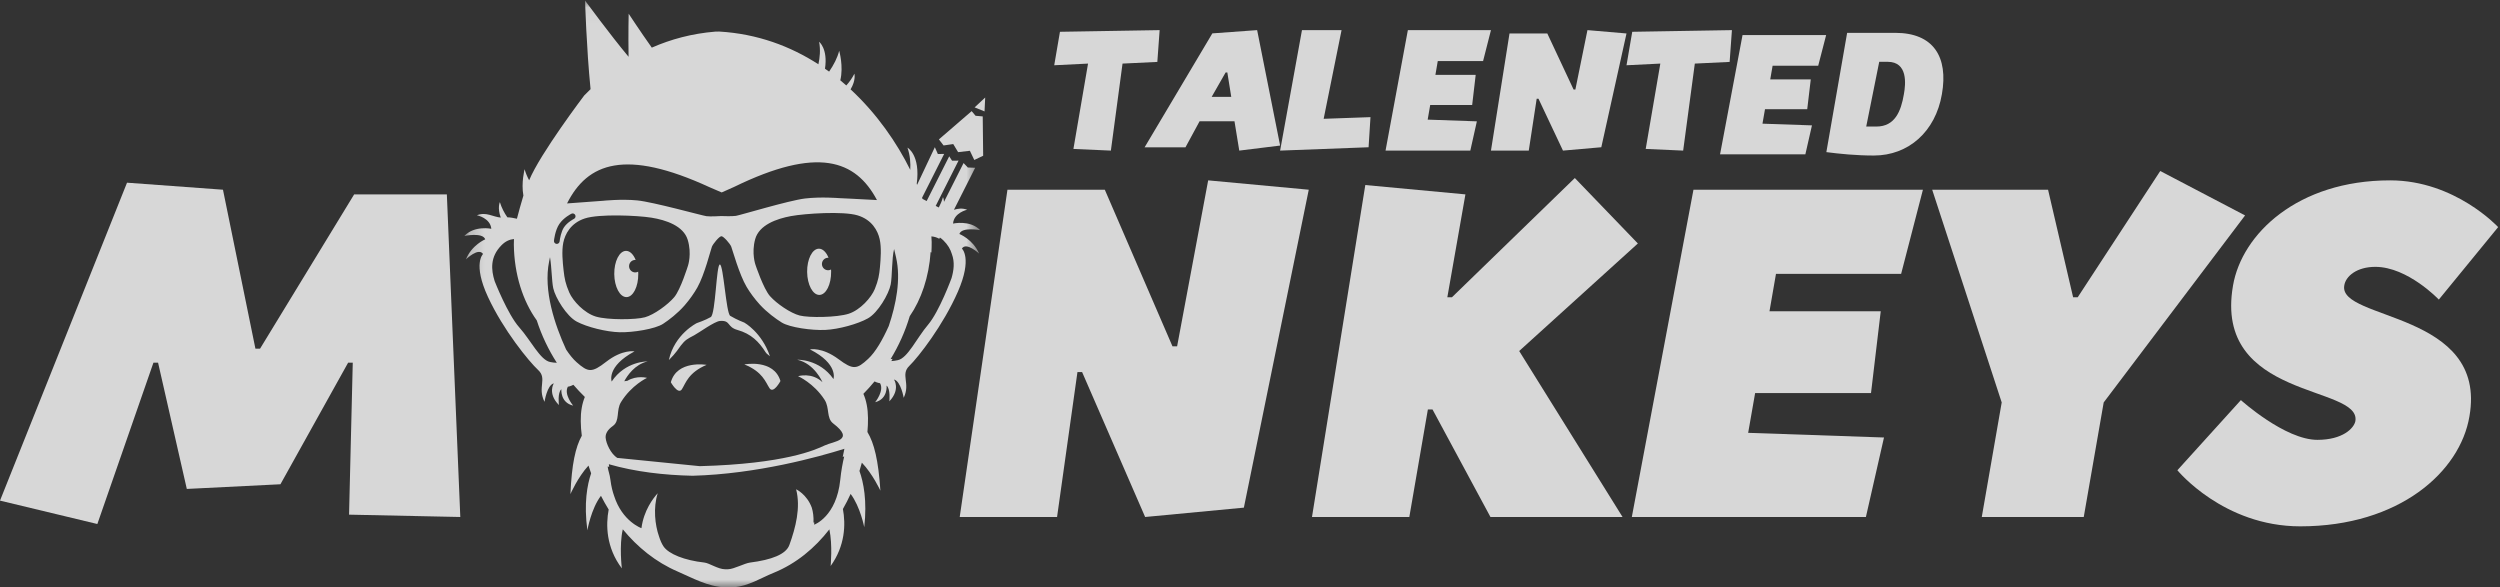 <?xml version="1.0" encoding="UTF-8"?>
<svg width="166px" height="39px" viewBox="0 0 166 39" version="1.1" xmlns="http://www.w3.org/2000/svg" xmlns:xlink="http://www.w3.org/1999/xlink">
    <rect x="0" y="0" width="166" height="39" fill="#333333" stroke="none"/>
    <title>Group 41</title>
    <defs>
        <polygon id="path-1" points="0.164 0.039 34.418 0.039 34.418 39 0.164 39"></polygon>
    </defs>
    <g id="Welcome" stroke="none" stroke-width="1" fill="none" fill-rule="evenodd" opacity="0.803">
        <g id="Desktop-HD" transform="translate(-825, -14253)">
            <g id="Group-16" transform="translate(825, 13817)">
                <g id="Group-41" transform="translate(0, 436)">
                    <polygon id="Fill-1" fill="#FFFFFF" points="76.847 4.111 74.536 4.222 73.762 10 71.275 9.889 72.246 4.222 70 4.333 70.381 2.111 77 2"></polygon>
                    <path d="M80.455,6.432 L81.755,6.432 L81.495,4.811 L81.382,4.811 L80.455,6.432 Z M83.474,2 L85,9.665 L82.287,10 L81.97,8.054 L79.652,8.054 L78.714,9.784 L76,9.784 L80.5,2.216 L83.474,2 Z" id="Fill-2" fill="#FFFFFF"></path>
                    <polygon id="Fill-3" fill="#FFFFFF" points="90.874 9.778 85 10 86.451 2 89.08 2 87.891 7.889 91 7.778"></polygon>
                    <polygon id="Fill-4" fill="#FFFFFF" points="97.629 10 92 10 93.482 2 99 2 98.476 4.057 95.467 4.057 95.311 4.971 97.986 4.971 97.752 6.972 94.965 6.972 94.798 7.943 98.064 8.057"></polygon>
                    <polygon id="Fill-5" fill="#FFFFFF" points="100.231 2.222 102.741 2.222 104.486 5.945 104.605 5.945 105.407 2 108 2.222 106.327 9.777 103.781 10 102.155 6.555 102.036 6.555 101.51 10 99 10"></polygon>
                    <polygon id="Fill-6" fill="#FFFFFF" points="114.848 4.111 112.536 4.222 111.762 10 109.275 9.889 110.246 4.222 108 4.333 108.381 2.111 115 2"></polygon>
                    <g id="Group-40">
                        <path d="M123.917,8.403 L124.591,8.403 C125.824,8.403 126.228,7.385 126.418,6.254 C126.542,5.575 126.688,4.104 125.342,4.104 L124.781,4.104 L123.917,8.403 Z M122.65,2.181 L125.847,2.181 C128.37,2.181 129.38,3.765 128.942,6.254 C128.516,8.743 126.721,10.327 124.422,10.327 C123.245,10.327 122.145,10.214 121.27,10.101 L122.65,2.181 Z" id="Fill-7" fill="#FFFFFF"></path>
                        <polygon id="Fill-9" fill="#FFFFFF" points="23.177 34.173 23.423 24.083 23.115 24.083 18.621 32.155 12.404 32.465 10.496 24.083 10.188 24.083 6.464 34.794 0 33.241 8.434 12.131 14.805 12.597 16.96 23.152 17.267 23.152 23.516 12.907 29.671 12.907 30.564 34.328"></polygon>
                        <polygon id="Fill-11" fill="#FFFFFF" points="66.895 12.597 73.359 12.597 77.853 22.997 78.16 22.997 80.223 11.976 86.902 12.597 82.593 33.707 76.037 34.328 71.851 24.704 71.543 24.704 70.189 34.328 63.725 34.328"></polygon>
                        <polygon id="Fill-13" fill="#FFFFFF" points="98.966 34.328 95.119 27.188 94.811 27.188 93.579 34.328 87.116 34.328 90.656 12.286 97.304 12.907 96.103 19.737 96.411 19.737 104.568 11.821 108.754 16.167 100.874 23.307 107.738 34.328"></polygon>
                        <polygon id="Fill-15" fill="#FFFFFF" points="123.896 34.328 108.353 34.328 112.446 12.597 127.682 12.597 126.235 18.185 117.925 18.185 117.494 20.668 124.881 20.668 124.235 26.101 116.54 26.101 116.078 28.74 125.097 29.05"></polygon>
                        <polygon id="Fill-17" fill="#FFFFFF" points="149.073 14.304 139.685 26.722 138.361 34.328 131.59 34.328 132.913 26.722 128.297 12.597 135.991 12.597 137.654 19.737 137.961 19.737 143.44 11.355"></polygon>
                        <path d="M161.938,19.892 C161.938,19.892 159.875,17.719 157.721,17.719 C156.49,17.719 155.751,18.34 155.659,18.961 C155.259,21.289 165.2,20.668 163.969,27.653 C163.354,31.317 159.321,34.949 152.735,34.949 C147.625,34.949 144.578,31.224 144.578,31.224 L148.795,26.567 C148.795,26.567 151.719,29.206 153.874,29.206 C155.566,29.206 156.305,28.43 156.397,27.964 C156.798,25.542 146.948,26.567 148.272,18.961 C148.856,15.546 152.55,11.976 158.706,11.976 C163.015,11.976 165.877,15.08 165.877,15.08 L161.938,19.892 Z" id="Fill-19" fill="#FFFFFF"></path>
                        <polygon id="Fill-21" fill="#FFFFFF" points="119.876 10.248 114.212 10.248 115.704 2.329 121.256 2.329 120.729 4.365 117.701 4.365 117.544 5.27 120.235 5.27 120 7.25 117.196 7.25 117.028 8.212 120.314 8.325"></polygon>
                        <g id="Group-25" transform="translate(30.667, 0)">
                            <mask id="mask-2" fill="white">
                                <use xlink:href="#path-1"></use>
                            </mask>
                            <g id="Clip-24"></g>
                            <path d="M32.516,18.466 C32.516,18.466 31.706,20.68 30.955,21.563 C30.204,22.446 29.604,23.779 28.949,23.915 C28.806,23.945 28.655,23.972 28.516,23.977 C28.546,23.929 28.574,23.879 28.604,23.829 C28.558,23.834 28.514,23.839 28.471,23.841 C29.011,22.954 29.441,22.001 29.739,20.996 C30.505,19.886 31.014,18.398 31.126,16.736 L31.179,16.77 C31.192,16.536 31.198,16.299 31.196,16.059 C31.194,15.944 31.188,15.822 31.177,15.696 C31.354,15.711 31.526,15.755 31.701,15.855 L31.743,15.772 C31.819,15.823 31.895,15.885 31.973,15.961 C32.271,16.252 32.446,16.557 32.536,16.866 C32.738,17.403 32.664,17.954 32.516,18.466 M10.315,30.404 C9.884,30.12 9.583,29.456 9.548,29.072 C9.547,29.058 9.547,29.044 9.546,29.031 C9.54,28.788 9.675,28.535 10.031,28.281 C10.509,27.941 10.23,27.249 10.568,26.699 C11.262,25.57 12.295,25.091 12.295,25.091 C12.295,25.091 11.621,24.905 10.994,25.284 C10.932,25.294 10.863,25.304 10.784,25.315 C10.982,24.945 11.476,24.203 12.329,23.998 C12.329,23.998 10.858,23.969 9.948,25.333 C9.948,25.333 9.579,24.343 11.466,23.332 C11.466,23.332 10.671,23.173 9.576,24.028 C8.627,24.769 8.378,24.723 7.618,24.05 C7.38,23.84 7.147,23.548 6.922,23.207 C6.17,21.569 5.402,19.285 5.795,17.357 C5.814,17.262 5.834,17.169 5.853,17.075 C5.964,17.729 5.97,18.679 6.068,19.135 C6.205,19.768 6.959,21.001 7.631,21.356 C8.303,21.715 9.588,22.04 10.481,22.061 C11.375,22.082 12.84,21.843 13.359,21.504 C13.755,21.245 14.325,20.811 14.793,20.275 C15.136,19.882 15.433,19.45 15.636,19.091 C16.116,18.241 16.522,16.593 16.603,16.383 C16.677,16.194 17.092,15.685 17.236,15.685 C17.38,15.685 17.806,16.181 17.884,16.369 C17.969,16.577 18.412,18.214 18.911,19.054 C19.122,19.409 19.428,19.834 19.779,20.219 C20.259,20.744 20.839,21.165 21.241,21.415 C21.767,21.743 23.237,21.948 24.13,21.907 C25.023,21.867 26.3,21.512 26.964,21.138 C27.628,20.768 28.355,19.519 28.477,18.882 C28.579,18.353 28.542,17.165 28.701,16.535 C28.746,16.72 28.79,16.907 28.833,17.098 C29.162,18.545 28.834,20.209 28.346,21.65 C27.938,22.558 27.473,23.373 26.976,23.832 C26.231,24.522 25.984,24.574 25.019,23.854 C23.905,23.024 23.113,23.2 23.113,23.2 C25.022,24.169 24.675,25.167 24.675,25.167 C23.736,23.824 22.265,23.886 22.265,23.886 C23.421,24.137 23.946,25.378 23.946,25.378 C23.239,24.7 22.323,24.978 22.323,24.978 C22.323,24.978 23.367,25.433 24.085,26.546 C24.435,27.089 24.191,27.76 24.657,28.117 C26.132,29.244 24.698,29.291 24.098,29.575 C23.498,29.859 21.453,30.803 15.798,30.953 M25.388,30.308 C25.286,30.735 25.19,31.237 25.127,31.855 C24.878,34.312 23.395,34.84 23.395,34.84 C23.397,34.786 23.398,34.734 23.399,34.683 C23.367,34.697 23.349,34.703 23.349,34.703 C23.367,34.319 23.32,33.991 23.237,33.713 C22.908,32.813 22.195,32.488 22.195,32.488 C22.509,33.701 22.164,35.034 21.747,36.187 C21.522,36.811 20.561,37.173 19.133,37.355 C18.781,37.399 18.068,37.785 17.693,37.797 L17.479,37.799 C17.005,37.795 16.442,37.391 16.103,37.353 C14.794,37.208 13.739,36.793 13.391,36.282 C13.282,36.121 13.177,35.89 13.09,35.612 C12.828,34.87 12.693,33.725 13.006,32.75 C12.708,33.077 12.078,33.892 11.925,35.071 C11.925,35.071 10.654,34.627 10.111,32.93 C10.003,32.627 9.919,32.282 9.87,31.889 C9.814,31.442 9.727,31.332 9.68,30.973 C9.715,30.983 9.749,30.993 9.784,31.002 C9.776,30.942 9.768,30.882 9.76,30.824 C11.52,31.331 13.439,31.55 15.326,31.59 C19.592,31.475 23.7,30.334 25.402,29.799 C25.369,29.939 25.33,30.127 25.29,30.338 C25.323,30.328 25.356,30.318 25.388,30.308 M5.866,24.038 C5.208,23.917 4.579,22.597 3.808,21.732 C3.038,20.866 2.179,18.67 2.179,18.67 C1.941,17.914 1.867,17.064 2.624,16.292 C2.907,16.003 3.179,15.901 3.461,15.87 C3.454,15.997 3.451,16.119 3.452,16.234 C3.474,18.222 4.058,20.007 4.975,21.275 C5.296,22.273 5.747,23.217 6.307,24.09 C6.166,24.089 6.012,24.065 5.866,24.038 M6.116,15.985 C6.119,15.957 6.189,15.295 6.467,14.88 C6.757,14.448 7.256,14.201 7.277,14.191 C7.37,14.145 7.484,14.184 7.53,14.279 C7.575,14.374 7.536,14.488 7.442,14.534 C7.438,14.536 7.013,14.748 6.781,15.094 C6.593,15.373 6.509,15.86 6.492,16.024 C6.482,16.121 6.401,16.194 6.306,16.195 C6.299,16.195 6.292,16.195 6.285,16.194 C6.181,16.183 6.105,16.09 6.116,15.985 M15.017,17.636 C15.017,17.636 14.525,19.231 14.101,19.733 C13.674,20.239 12.758,20.9 12.156,21.067 C11.547,21.236 9.688,21.255 8.903,21.022 C8.13,20.793 7.373,19.982 7.129,19.415 C6.885,18.848 6.815,18.495 6.756,17.957 C6.696,17.419 6.621,16.679 6.735,16.115 C6.849,15.551 7.22,14.814 8.167,14.504 C9.114,14.194 11.636,14.301 12.591,14.454 C13.546,14.607 14.717,14.995 14.998,15.927 C15.279,16.859 15.017,17.636 15.017,17.636 M16.454,12.434 L17.253,12.778 L18.067,12.416 C23.627,9.702 26.146,10.617 27.563,13.284 C26.333,13.214 25.04,13.155 25.04,13.155 C25.04,13.155 23.83,13.055 22.781,13.181 C21.723,13.308 18.486,14.288 18.202,14.332 C17.951,14.371 17.369,14.351 17.235,14.346 C17.235,14.346 17.235,14.345 17.235,14.345 C17.235,14.345 17.229,14.345 17.221,14.346 C17.213,14.345 17.207,14.345 17.207,14.345 L17.207,14.346 C17.073,14.354 16.492,14.388 16.24,14.354 C15.955,14.316 12.697,13.409 11.637,13.306 C10.585,13.204 9.378,13.332 9.378,13.332 C9.378,13.332 8.173,13.414 6.985,13.508 C8.343,10.815 10.842,9.849 16.454,12.434 M27.764,17.72 C27.716,18.259 27.654,18.614 27.422,19.186 C27.191,19.758 26.452,20.586 25.685,20.833 C24.906,21.083 23.046,21.106 22.434,20.951 C21.828,20.798 20.898,20.158 20.459,19.661 C20.024,19.169 19.497,17.585 19.497,17.585 C19.497,17.585 19.218,16.814 19.478,15.876 C19.738,14.938 20.901,14.524 21.852,14.349 C22.804,14.175 25.322,14.011 26.276,14.3 C27.23,14.588 27.617,15.317 27.743,15.878 C27.87,16.439 27.811,17.181 27.764,17.72 M34.418,15.283 C33.735,14.585 32.615,14.846 32.615,14.846 C32.669,14.12 33.553,13.927 33.553,13.927 C33.227,13.803 32.945,13.85 32.675,13.928 L34.083,11.141 L33.599,11.122 L33.314,10.826 L32.016,13.401 C32.001,13.198 31.947,13.089 31.947,13.089 C31.878,13.337 31.781,13.567 31.669,13.777 L31.464,13.672 L32.98,10.665 L32.55,10.67 L32.361,10.379 L30.863,13.349 L30.587,13.207 C30.578,13.181 30.569,13.155 30.559,13.128 L32.025,10.221 L31.606,10.226 L31.407,9.774 L30.228,12.271 L30.216,12.24 C30.212,12.232 30.208,12.223 30.204,12.214 C30.463,10.279 29.588,9.803 29.588,9.803 C29.769,10.316 29.8,10.839 29.775,11.278 C28.885,9.478 27.562,7.555 25.811,5.933 C26.181,5.316 26.065,4.894 26.065,4.894 C25.917,5.192 25.727,5.452 25.527,5.674 C25.396,5.559 25.264,5.445 25.129,5.333 C25.356,4.418 25.055,3.369 25.055,3.369 C24.938,3.843 24.687,4.316 24.386,4.756 C24.297,4.69 24.204,4.627 24.112,4.563 C24.314,3.231 23.723,2.774 23.723,2.774 C23.822,3.313 23.77,3.837 23.675,4.268 C21.821,3.072 19.627,2.243 17.088,2.095 C17.065,2.093 16.859,2.097 16.826,2.1 C15.279,2.228 13.877,2.606 12.612,3.163 C11.849,2.086 11.076,0.911 11.076,0.911 C11.076,0.911 11.046,2.214 11.07,3.77 C9.867,2.333 8.182,0.039 8.182,0.039 C8.182,0.039 8.27,3.15 8.546,5.921 C8.403,6.058 8.262,6.197 8.125,6.339 C8.125,6.339 5.202,10.193 4.468,11.971 C4.34,11.73 4.234,11.483 4.167,11.235 C4.167,11.235 3.93,12.134 4.087,12.987 C4.008,13.221 3.681,14.409 3.656,14.524 C3.437,14.472 3.214,14.433 3.022,14.43 C2.823,14.142 2.639,13.803 2.524,13.42 C2.524,13.42 2.346,13.8 2.584,14.448 C2.071,14.406 1.605,14.047 0.999,14.294 C0.999,14.294 1.887,14.467 1.957,15.191 C1.957,15.191 0.831,14.956 0.164,15.669 C0.164,15.669 1.381,15.407 1.552,15.891 C1.552,15.891 0.662,16.261 0.269,17.224 C0.269,17.224 1.107,16.406 1.407,16.865 C1.407,16.865 0.708,17.504 1.734,19.717 C2.76,21.929 4.453,24 5.07,24.573 C5.686,25.147 5.002,25.715 5.489,26.682 C5.489,26.682 5.657,25.562 6.107,25.455 C6.107,25.455 5.672,26.117 6.446,26.895 C6.446,26.895 6.34,26.073 6.608,25.845 C6.608,25.845 6.524,26.731 7.391,26.933 C7.391,26.933 6.758,26.191 7.038,25.678 C7.038,25.678 7.21,25.658 7.405,25.55 C7.648,25.829 7.899,26.1 8.166,26.358 C7.983,26.8 7.888,27.33 7.895,27.969 C7.898,28.276 7.921,28.6 7.964,28.934 C7.542,29.695 7.298,30.817 7.209,32.81 C7.209,32.81 7.698,31.682 8.408,30.915 C8.463,31.085 8.521,31.257 8.584,31.429 C8.327,32.183 8.092,33.409 8.335,35.211 C8.335,35.211 8.58,33.779 9.236,32.921 C9.394,33.229 9.564,33.534 9.749,33.834 C9.553,34.865 9.58,36.355 10.623,37.739 C10.623,37.739 10.438,36.203 10.687,35.146 C11.653,36.32 12.867,37.321 14.329,37.949 C15.275,38.356 16.328,38.959 17.481,38.999 C17.548,39.002 17.959,38.996 18.049,38.99 C19.011,38.927 19.885,38.366 20.683,38.043 C22.215,37.423 23.447,36.381 24.403,35.149 C24.624,36.19 24.487,37.583 24.487,37.583 C25.454,36.238 25.492,34.817 25.302,33.798 C25.49,33.469 25.661,33.134 25.815,32.796 C26.455,33.645 26.719,35.004 26.719,35.004 C26.918,33.232 26.669,32.023 26.401,31.271 C26.46,31.087 26.512,30.904 26.561,30.721 C27.282,31.472 27.791,32.578 27.791,32.578 C27.656,30.556 27.381,29.436 26.93,28.685 C26.958,28.362 26.972,28.05 26.968,27.754 C26.961,27.116 26.855,26.588 26.662,26.15 C26.922,25.887 27.167,25.61 27.402,25.327 C27.598,25.428 27.768,25.445 27.768,25.445 C28.06,25.952 27.443,26.707 27.443,26.707 C28.306,26.485 28.201,25.602 28.201,25.602 C28.475,25.823 28.386,26.648 28.386,26.648 C29.143,25.852 28.694,25.2 28.694,25.2 C29.146,25.297 29.339,26.414 29.339,26.414 C29.804,25.435 29.107,24.882 29.711,24.296 C30.315,23.709 31.962,21.599 32.938,19.365 C33.915,17.13 33.203,16.506 33.203,16.506 C33.492,16.041 34.348,16.84 34.348,16.84 C33.934,15.887 33.036,15.536 33.036,15.536 C33.195,15.048 34.418,15.283 34.418,15.283" id="Fill-23" fill="#FFFFFF" mask="url(#mask-2)"></path>
                        </g>
                        <path d="M42.186,18.089 C41.959,18.092 41.772,17.908 41.77,17.679 C41.767,17.449 41.949,17.261 42.177,17.259 C42.188,17.259 42.198,17.261 42.209,17.262 C42.06,16.893 41.827,16.655 41.567,16.658 C41.127,16.662 40.778,17.354 40.787,18.201 C40.797,19.049 41.161,19.733 41.601,19.728 C42.041,19.722 42.39,19.031 42.381,18.184 C42.38,18.135 42.378,18.086 42.375,18.038 C42.318,18.069 42.255,18.088 42.186,18.089" id="Fill-26" fill="#FFFFFF"></path>
                        <path d="M54.992,17.945 C54.765,17.948 54.579,17.764 54.576,17.534 C54.574,17.305 54.756,17.117 54.983,17.114 C54.994,17.114 55.005,17.117 55.015,17.117 C54.866,16.748 54.633,16.51 54.373,16.513 C53.933,16.518 53.584,17.209 53.594,18.057 C53.603,18.905 53.967,19.588 54.407,19.583 C54.847,19.578 55.196,18.887 55.187,18.039 C55.187,17.99 55.185,17.942 55.182,17.894 C55.125,17.925 55.061,17.944 54.992,17.945" id="Fill-28" fill="#FFFFFF"></path>
                        <path d="M49.424,24.198 C50.644,24.685 50.832,25.378 51.095,25.776 C51.359,26.174 51.822,25.301 51.822,25.301 C51.38,23.816 49.424,24.198 49.424,24.198" id="Fill-30" fill="#FFFFFF"></path>
                        <path d="M44.544,25.383 C44.544,25.383 45.027,26.245 45.281,25.841 C45.535,25.437 45.708,24.74 46.917,24.227 C46.917,24.227 44.953,23.888 44.544,25.383" id="Fill-32" fill="#FFFFFF"></path>
                        <path d="M50.841,23.396 C50.91,23.505 51.033,23.566 51.124,23.656 C50.585,22.064 49.422,21.42 49.422,21.42 C49.422,21.42 48.904,21.227 48.487,20.971 C48.214,20.803 48.036,17.559 47.799,17.562 C47.562,17.564 47.516,20.864 47.193,21.054 C46.843,21.259 46.265,21.455 46.265,21.455 C46.265,21.455 44.785,22.184 44.412,23.907 C44.886,23.445 45.091,23.095 45.203,22.95 C45.503,22.562 45.649,22.496 46.086,22.267 C46.409,22.098 47.443,21.337 47.809,21.311 C48.533,21.258 48.246,21.708 48.967,21.909 C49.877,22.164 50.396,22.692 50.841,23.396" id="Fill-34" fill="#FFFFFF"></path>
                        <polygon id="Fill-36" fill="#FFFFFF" points="64.714 7.13 65.373 7.398 65.417 6.475"></polygon>
                        <polygon id="Fill-38" fill="#FFFFFF" points="64.518 7.379 62.343 9.256 62.655 9.659 63.295 9.565 63.619 10.103 64.4 10.012 64.692 10.622 65.282 10.342 65.253 7.73 64.777 7.688"></polygon>
                    </g>
                </g>
            </g>
        </g>
    </g>
</svg>